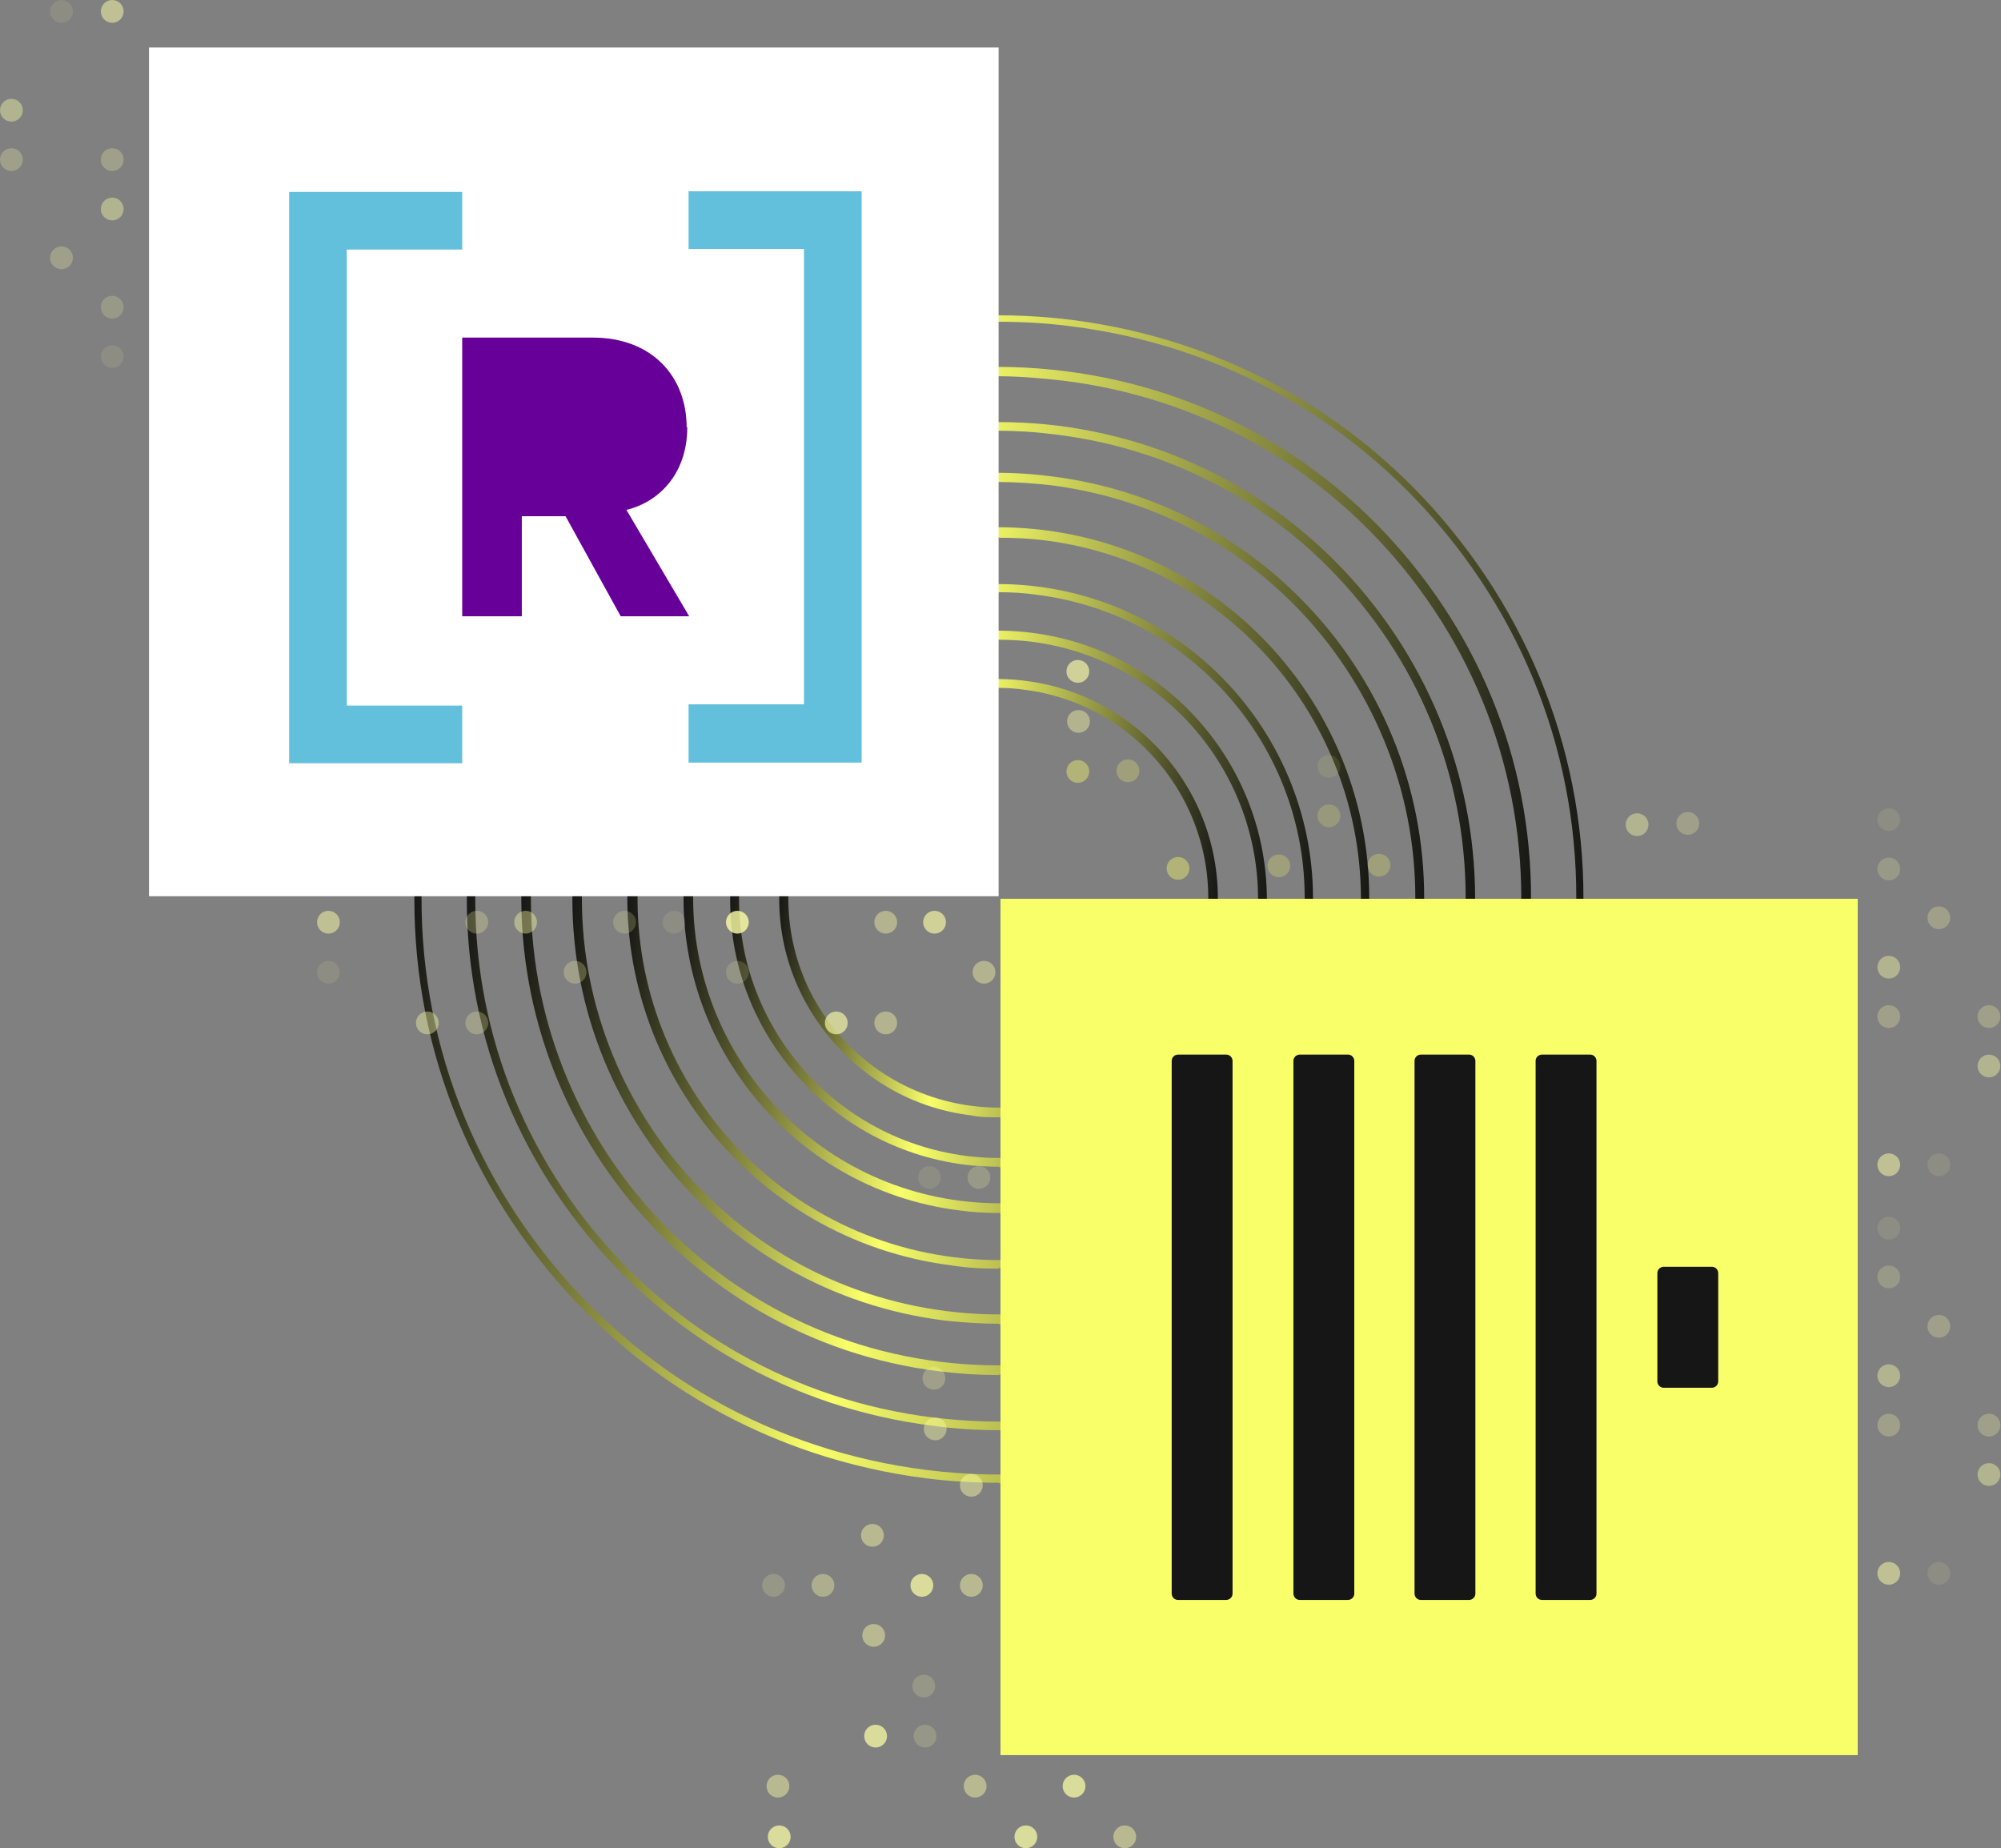 <svg width="485" height="448" viewBox="0 0 485 448" fill="none" xmlns="http://www.w3.org/2000/svg">
<rect x="0" y="0" width="485" height="448" fill="#808080" stroke="none"/>
<g clip-path="url(#clip0_12_1378)">
<path d="M242.039 270.827C239.888 270.827 237.582 270.827 235.431 270.366C221.293 268.677 208.845 261.461 200.086 250.254C191.326 239.046 187.484 225.228 189.328 211.104C191.019 196.979 198.242 184.543 209.46 175.792C220.678 167.041 234.509 163.202 248.647 165.045C277.692 168.729 298.438 195.29 294.75 224.307C291.369 251.175 268.471 270.827 242.039 270.827ZM241.885 166.887C230.667 166.887 219.756 170.572 210.689 177.634C199.932 185.925 193.17 198.054 191.48 211.411C189.789 224.921 193.478 238.278 201.776 248.872C210.075 259.466 222.215 266.374 235.585 268.063C263.4 271.594 288.91 251.789 292.445 224C295.979 196.211 276.155 170.725 248.34 167.194C246.188 166.887 244.037 166.734 241.885 166.734V166.887Z" fill="url(#paint0_linear_12_1378)"/>
<path d="M242.193 282.802C239.426 282.802 236.66 282.648 234.048 282.341C216.836 280.192 201.469 271.441 190.711 257.777C179.954 244.112 175.344 227.071 177.495 209.875C179.647 192.68 188.406 177.327 202.083 166.58C215.76 155.986 232.818 151.227 250.03 153.376C285.683 157.829 310.886 190.377 306.583 225.996C304.431 243.191 295.672 258.544 281.995 269.291C270.469 278.196 256.638 282.955 242.193 282.955V282.802ZM242.039 155.065C210.843 155.065 183.642 178.402 179.647 210.029C177.495 226.61 182.105 243.191 192.402 256.395C202.698 269.598 217.604 278.042 234.201 280.192C268.625 284.491 300.128 260.079 304.431 225.689C308.734 191.298 284.3 159.825 249.876 155.526C247.264 155.219 244.651 155.065 242.039 155.065Z" fill="url(#paint1_linear_12_1378)"/>
<path d="M242.039 294.01C238.966 294.01 235.738 293.856 232.511 293.395C190.711 288.175 161.052 249.947 166.277 208.34C171.502 166.58 209.767 136.949 251.413 142.169C293.213 147.389 322.872 185.618 317.647 227.224C312.883 265.76 279.843 294.01 242.039 294.01ZM242.039 143.704C205.311 143.704 173.192 171.186 168.582 208.493C163.511 249.025 192.402 286.026 232.972 291.093C273.543 296.159 310.578 267.295 315.65 226.763C320.721 186.232 291.83 149.231 251.26 144.164C248.186 143.704 245.113 143.55 242.039 143.55V143.704Z" fill="url(#paint2_linear_12_1378)"/>
<path d="M242.039 307.52C238.351 307.52 234.663 307.367 230.821 306.752C181.644 300.611 146.606 255.627 152.753 206.497C158.901 157.368 203.927 122.363 253.104 128.504C302.28 134.645 337.318 179.63 331.171 228.759C325.485 274.051 286.759 307.367 242.039 307.367V307.52ZM242.039 130.193C198.549 130.193 160.745 162.588 155.212 206.958C149.219 254.859 183.335 298.769 231.282 304.757C279.228 310.744 323.18 276.661 329.173 228.759C335.166 180.858 301.05 136.948 253.104 130.961C249.415 130.5 245.727 130.347 242.193 130.347L242.039 130.193Z" fill="url(#paint3_linear_12_1378)"/>
<path d="M242.193 320.877C237.89 320.877 233.587 320.57 229.13 320.11C201.776 316.732 177.342 302.761 160.437 281.113C143.533 259.312 136.156 232.291 139.537 204.962C142.918 177.634 156.903 153.223 178.571 136.335C200.393 119.446 227.44 111.923 254.794 115.455C282.148 118.832 306.583 132.803 323.487 154.451C340.391 176.252 347.768 203.274 344.387 230.602C341.006 257.93 327.022 282.342 305.353 299.23C287.066 313.508 265.09 321.031 242.193 321.031V320.877ZM241.885 116.836C219.602 116.836 197.934 124.206 180.108 138.023C158.747 154.605 145.223 178.402 141.842 205.116C138.462 231.83 145.838 258.237 162.281 279.578C178.878 300.919 202.698 314.429 229.438 317.807C256.177 321.185 282.609 313.815 303.97 297.387C325.331 280.806 338.855 257.009 342.235 230.295C345.616 203.581 338.24 177.174 321.797 155.833C305.2 134.492 281.38 120.982 254.64 117.604C250.337 117.143 246.188 116.836 241.885 116.836Z" fill="url(#paint4_linear_12_1378)"/>
<path d="M242.193 333.313C237.429 333.313 232.511 333.006 227.593 332.392C164.433 324.562 119.406 266.681 127.243 203.427C131.085 172.874 146.606 145.546 171.041 126.662C195.475 107.778 225.749 99.487 256.331 103.172C286.912 107.01 314.266 122.517 333.169 146.928C352.071 171.339 360.369 201.584 356.681 232.137C352.839 262.689 337.318 290.018 312.883 308.902C292.445 324.869 267.703 333.16 242.193 333.16V333.313ZM241.732 104.554C216.682 104.554 192.402 112.844 172.424 128.351C148.451 146.928 133.237 173.642 129.548 203.734C121.865 265.76 165.97 322.412 227.901 330.089C257.868 333.774 287.681 325.637 311.5 307.059C335.474 288.482 350.688 261.768 354.376 231.676C358.064 201.738 349.919 171.953 331.324 148.156C312.73 124.205 285.99 109.006 255.87 105.321C251.106 104.707 246.342 104.4 241.578 104.4L241.732 104.554Z" fill="url(#paint5_linear_12_1378)"/>
<path d="M242.346 346.671C236.968 346.671 231.589 346.363 226.057 345.596C191.941 341.297 161.359 323.948 140.306 296.773C119.099 269.599 109.878 235.822 114.181 201.738C118.484 167.655 135.849 137.102 163.05 116.069C190.25 94.882 224.059 85.67 258.175 89.969C292.291 94.267 322.872 111.616 343.926 138.791C365.133 165.966 374.354 199.742 370.051 233.826C365.748 267.91 348.383 298.462 321.182 319.496C298.284 337.305 270.776 346.671 242.346 346.671ZM241.732 91.197C213.763 91.197 186.716 100.409 164.126 117.911C137.386 138.638 120.328 168.576 116.179 202.199C112.03 235.822 121.096 268.984 141.843 295.699C162.589 322.413 192.556 339.455 226.211 343.6C259.865 347.745 293.059 338.687 319.799 317.96C346.538 297.234 363.596 267.296 367.746 233.673C371.895 200.05 362.828 166.887 342.082 140.173C321.336 113.459 291.369 96.417 257.714 92.272C252.335 91.657 246.957 91.197 241.732 91.197Z" fill="url(#paint6_linear_12_1378)"/>
<path d="M242.193 359.413C236.353 359.413 230.513 359.106 224.52 358.339C187.023 353.579 153.522 334.695 130.317 304.757C107.112 274.972 96.816 237.818 101.58 200.356C111.261 122.977 182.259 67.86 259.712 77.532C297.209 82.292 330.71 101.176 353.915 131.114C377.12 160.899 387.416 198.053 382.652 235.515C373.739 307.06 312.576 359.567 242.193 359.567V359.413ZM241.885 77.993C172.424 77.993 112.029 129.733 103.27 200.356C98.66 237.357 108.649 274.051 131.7 303.528C154.598 333.006 187.638 351.737 224.827 356.343C301.358 365.862 371.434 311.512 380.962 235.054C385.572 198.053 375.583 161.36 352.532 131.882C329.48 102.404 296.594 83.674 259.404 79.068C253.565 78.3 247.725 77.993 241.885 77.993Z" fill="url(#paint7_linear_12_1378)"/>
<g opacity="0.5">
<g opacity="0.5">
<path d="M482.08 249.179C483.608 249.179 484.846 247.942 484.846 246.415C484.846 244.889 483.608 243.652 482.08 243.652C480.552 243.652 479.314 244.889 479.314 246.415C479.314 247.942 480.552 249.179 482.08 249.179Z" fill="#FDFFA5"/>
</g>
<g opacity="0.8">
<path d="M482.08 261.155C483.608 261.155 484.846 259.917 484.846 258.391C484.846 256.865 483.608 255.627 482.08 255.627C480.552 255.627 479.314 256.865 479.314 258.391C479.314 259.917 480.552 261.155 482.08 261.155Z" fill="#FDFFA5"/>
</g>
<g opacity="0.5">
<path d="M469.94 225.229C471.467 225.229 472.706 223.991 472.706 222.465C472.706 220.939 471.467 219.702 469.94 219.702C468.412 219.702 467.174 220.939 467.174 222.465C467.174 223.991 468.412 225.229 469.94 225.229Z" fill="#FDFFA5"/>
</g>
<g opacity="0.2">
<path d="M469.94 285.105C471.467 285.105 472.706 283.868 472.706 282.342C472.706 280.815 471.467 279.578 469.94 279.578C468.412 279.578 467.174 280.815 467.174 282.342C467.174 283.868 468.412 285.105 469.94 285.105Z" fill="#FDFFA5"/>
</g>
<g opacity="0.2">
<path d="M457.799 201.431C459.327 201.431 460.566 200.194 460.566 198.668C460.566 197.142 459.327 195.904 457.799 195.904C456.272 195.904 455.033 197.142 455.033 198.668C455.033 200.194 456.272 201.431 457.799 201.431Z" fill="#FDFFA5"/>
</g>
<g opacity="0.4">
<path d="M457.799 213.406C459.327 213.406 460.566 212.169 460.566 210.643C460.566 209.117 459.327 207.879 457.799 207.879C456.272 207.879 455.033 209.117 455.033 210.643C455.033 212.169 456.272 213.406 457.799 213.406Z" fill="#FDFFA5"/>
</g>
<g opacity="0.8">
<path d="M457.799 237.204C459.327 237.204 460.566 235.967 460.566 234.44C460.566 232.914 459.327 231.677 457.799 231.677C456.272 231.677 455.033 232.914 455.033 234.44C455.033 235.967 456.272 237.204 457.799 237.204Z" fill="#FDFFA5"/>
</g>
<g opacity="0.5">
<path d="M457.799 249.179C459.327 249.179 460.566 247.942 460.566 246.415C460.566 244.889 459.327 243.652 457.799 243.652C456.272 243.652 455.033 244.889 455.033 246.415C455.033 247.942 456.272 249.179 457.799 249.179Z" fill="#FDFFA5"/>
</g>
<path d="M457.799 285.105C459.327 285.105 460.566 283.868 460.566 282.342C460.566 280.815 459.327 279.578 457.799 279.578C456.272 279.578 455.033 280.815 455.033 282.342C455.033 283.868 456.272 285.105 457.799 285.105Z" fill="#FDFFA5"/>
<g opacity="0.5">
<path d="M445.659 225.535C447.187 225.535 448.425 224.298 448.425 222.772C448.425 221.246 447.187 220.008 445.659 220.008C444.131 220.008 442.893 221.246 442.893 222.772C442.893 224.298 444.131 225.535 445.659 225.535Z" fill="#FDFFA5"/>
</g>
<g opacity="0.2">
<path d="M433.365 237.818C434.892 237.818 436.131 236.581 436.131 235.055C436.131 233.528 434.892 232.291 433.365 232.291C431.837 232.291 430.599 233.528 430.599 235.055C430.599 236.581 431.837 237.818 433.365 237.818Z" fill="#FDFFA5"/>
</g>
<path d="M433.365 273.591C434.892 273.591 436.131 272.353 436.131 270.827C436.131 269.301 434.892 268.063 433.365 268.063C431.837 268.063 430.599 269.301 430.599 270.827C430.599 272.353 431.837 273.591 433.365 273.591Z" fill="#FDFFA5"/>
<g opacity="0.5">
<path d="M433.365 285.566C434.892 285.566 436.131 284.328 436.131 282.802C436.131 281.276 434.892 280.039 433.365 280.039C431.837 280.039 430.599 281.276 430.599 282.802C430.599 284.328 431.837 285.566 433.365 285.566Z" fill="#FDFFA5"/>
</g>
<g opacity="0.8">
<path d="M421.224 225.996C422.752 225.996 423.991 224.759 423.991 223.233C423.991 221.706 422.752 220.469 421.224 220.469C419.697 220.469 418.458 221.706 418.458 223.233C418.458 224.759 419.697 225.996 421.224 225.996Z" fill="#FDFFA5"/>
</g>
<g opacity="0.2">
<path d="M421.224 237.971C422.752 237.971 423.991 236.734 423.991 235.208C423.991 233.682 422.752 232.444 421.224 232.444C419.697 232.444 418.458 233.682 418.458 235.208C418.458 236.734 419.697 237.971 421.224 237.971Z" fill="#FDFFA5"/>
</g>
<g opacity="0.2">
<path d="M421.224 273.898C422.752 273.898 423.991 272.66 423.991 271.134C423.991 269.608 422.752 268.371 421.224 268.371C419.697 268.371 418.458 269.608 418.458 271.134C418.458 272.66 419.697 273.898 421.224 273.898Z" fill="#FDFFA5"/>
</g>
<g opacity="0.5">
<path d="M409.084 202.353C410.612 202.353 411.85 201.115 411.85 199.589C411.85 198.063 410.612 196.826 409.084 196.826C407.556 196.826 406.318 198.063 406.318 199.589C406.318 201.115 407.556 202.353 409.084 202.353Z" fill="#FDFFA5"/>
</g>
<g opacity="0.5">
<path d="M409.084 250.254C410.612 250.254 411.85 249.016 411.85 247.49C411.85 245.964 410.612 244.727 409.084 244.727C407.556 244.727 406.318 245.964 406.318 247.49C406.318 249.016 407.556 250.254 409.084 250.254Z" fill="#FDFFA5"/>
</g>
<g opacity="0.8">
<path d="M409.084 274.204C410.612 274.204 411.85 272.967 411.85 271.441C411.85 269.915 410.612 268.677 409.084 268.677C407.556 268.677 406.318 269.915 406.318 271.441C406.318 272.967 407.556 274.204 409.084 274.204Z" fill="#FDFFA5"/>
</g>
<g opacity="0.8">
<path d="M396.79 202.659C398.318 202.659 399.556 201.422 399.556 199.896C399.556 198.37 398.318 197.132 396.79 197.132C395.262 197.132 394.024 198.37 394.024 199.896C394.024 201.422 395.262 202.659 396.79 202.659Z" fill="#FDFFA5"/>
</g>
<g opacity="0.8">
<path d="M396.79 262.383C398.318 262.383 399.556 261.145 399.556 259.619C399.556 258.093 398.318 256.855 396.79 256.855C395.262 256.855 394.024 258.093 394.024 259.619C394.024 261.145 395.262 262.383 396.79 262.383Z" fill="#FDFFA5"/>
</g>
<g opacity="0.5">
<path d="M396.79 286.333C398.318 286.333 399.556 285.096 399.556 283.57C399.556 282.043 398.318 280.806 396.79 280.806C395.262 280.806 394.024 282.043 394.024 283.57C394.024 285.096 395.262 286.333 396.79 286.333Z" fill="#FDFFA5"/>
</g>
</g>
<g opacity="0.9">
<g opacity="0.5">
<path d="M235.431 362.791C236.959 362.791 238.197 361.553 238.197 360.027C238.197 358.501 236.959 357.264 235.431 357.264C233.903 357.264 232.665 358.501 232.665 360.027C232.665 361.553 233.903 362.791 235.431 362.791Z" fill="#FDFFA5"/>
</g>
<g opacity="0.8">
<path d="M247.418 362.791C248.945 362.791 250.184 361.553 250.184 360.027C250.184 358.501 248.945 357.264 247.418 357.264C245.89 357.264 244.651 358.501 244.651 360.027C244.651 361.553 245.89 362.791 247.418 362.791Z" fill="#FDFFA5"/>
</g>
<g opacity="0.5">
<path d="M211.458 374.92C212.985 374.92 214.224 373.682 214.224 372.156C214.224 370.63 212.985 369.393 211.458 369.393C209.93 369.393 208.691 370.63 208.691 372.156C208.691 373.682 209.93 374.92 211.458 374.92Z" fill="#FDFFA5"/>
</g>
<g opacity="0.2">
<path d="M271.237 374.92C272.765 374.92 274.004 373.682 274.004 372.156C274.004 370.63 272.765 369.393 271.237 369.393C269.71 369.393 268.471 370.63 268.471 372.156C268.471 373.682 269.71 374.92 271.237 374.92Z" fill="#FDFFA5"/>
</g>
<g opacity="0.2">
<path d="M187.484 387.049C189.012 387.049 190.25 385.811 190.25 384.285C190.25 382.759 189.012 381.521 187.484 381.521C185.956 381.521 184.718 382.759 184.718 384.285C184.718 385.811 185.956 387.049 187.484 387.049Z" fill="#FDFFA5"/>
</g>
<g opacity="0.4">
<path d="M199.471 387.049C200.999 387.049 202.237 385.811 202.237 384.285C202.237 382.759 200.999 381.521 199.471 381.521C197.943 381.521 196.705 382.759 196.705 384.285C196.705 385.811 197.943 387.049 199.471 387.049Z" fill="#FDFFA5"/>
</g>
<g opacity="0.8">
<path d="M223.444 387.049C224.972 387.049 226.211 385.811 226.211 384.285C226.211 382.759 224.972 381.521 223.444 381.521C221.917 381.521 220.678 382.759 220.678 384.285C220.678 385.811 221.917 387.049 223.444 387.049Z" fill="#FDFFA5"/>
</g>
<g opacity="0.5">
<path d="M235.431 387.049C236.959 387.049 238.197 385.811 238.197 384.285C238.197 382.759 236.959 381.521 235.431 381.521C233.903 381.521 232.665 382.759 232.665 384.285C232.665 385.811 233.903 387.049 235.431 387.049Z" fill="#FDFFA5"/>
</g>
<path d="M271.237 387.049C272.765 387.049 274.004 385.811 274.004 384.285C274.004 382.759 272.765 381.521 271.237 381.521C269.71 381.521 268.471 382.759 268.471 384.285C268.471 385.811 269.71 387.049 271.237 387.049Z" fill="#FDFFA5"/>
<g opacity="0.5">
<path d="M211.765 399.177C213.293 399.177 214.531 397.94 214.531 396.414C214.531 394.888 213.293 393.65 211.765 393.65C210.237 393.65 208.999 394.888 208.999 396.414C208.999 397.94 210.237 399.177 211.765 399.177Z" fill="#FDFFA5"/>
</g>
<g opacity="0.2">
<path d="M223.905 411.46C225.433 411.46 226.671 410.222 226.671 408.696C226.671 407.17 225.433 405.933 223.905 405.933C222.378 405.933 221.139 407.17 221.139 408.696C221.139 410.222 222.378 411.46 223.905 411.46Z" fill="#FDFFA5"/>
</g>
<path d="M259.865 411.46C261.393 411.46 262.631 410.222 262.631 408.696C262.631 407.17 261.393 405.933 259.865 405.933C258.338 405.933 257.099 407.17 257.099 408.696C257.099 410.222 258.338 411.46 259.865 411.46Z" fill="#FDFFA5"/>
<g opacity="0.5">
<path d="M271.852 411.46C273.38 411.46 274.618 410.222 274.618 408.696C274.618 407.17 273.38 405.933 271.852 405.933C270.324 405.933 269.086 407.17 269.086 408.696C269.086 410.222 270.324 411.46 271.852 411.46Z" fill="#FDFFA5"/>
</g>
<g opacity="0.8">
<path d="M212.226 423.589C213.754 423.589 214.992 422.351 214.992 420.825C214.992 419.299 213.754 418.062 212.226 418.062C210.698 418.062 209.46 419.299 209.46 420.825C209.46 422.351 210.698 423.589 212.226 423.589Z" fill="#FDFFA5"/>
</g>
<g opacity="0.2">
<path d="M224.213 423.589C225.74 423.589 226.979 422.351 226.979 420.825C226.979 419.299 225.74 418.062 224.213 418.062C222.685 418.062 221.447 419.299 221.447 420.825C221.447 422.351 222.685 423.589 224.213 423.589Z" fill="#FDFFA5"/>
</g>
<g opacity="0.2">
<path d="M260.019 423.589C261.547 423.589 262.785 422.351 262.785 420.825C262.785 419.299 261.547 418.062 260.019 418.062C258.491 418.062 257.253 419.299 257.253 420.825C257.253 422.351 258.491 423.589 260.019 423.589Z" fill="#FDFFA5"/>
</g>
<g opacity="0.5">
<path d="M188.56 435.717C190.088 435.717 191.326 434.48 191.326 432.954C191.326 431.428 190.088 430.19 188.56 430.19C187.032 430.19 185.794 431.428 185.794 432.954C185.794 434.48 187.032 435.717 188.56 435.717Z" fill="#FDFFA5"/>
</g>
<g opacity="0.5">
<path d="M236.353 435.717C237.881 435.717 239.119 434.48 239.119 432.954C239.119 431.428 237.881 430.19 236.353 430.19C234.825 430.19 233.587 431.428 233.587 432.954C233.587 434.48 234.825 435.717 236.353 435.717Z" fill="#FDFFA5"/>
</g>
<g opacity="0.8">
<path d="M260.326 435.717C261.854 435.717 263.093 434.48 263.093 432.954C263.093 431.428 261.854 430.19 260.326 430.19C258.799 430.19 257.56 431.428 257.56 432.954C257.56 434.48 258.799 435.717 260.326 435.717Z" fill="#FDFFA5"/>
</g>
<g opacity="0.8">
<path d="M188.867 448C190.395 448 191.633 446.762 191.633 445.236C191.633 443.71 190.395 442.473 188.867 442.473C187.34 442.473 186.101 443.71 186.101 445.236C186.101 446.762 187.34 448 188.867 448Z" fill="#FDFFA5"/>
</g>
<g opacity="0.8">
<path d="M248.647 448C250.175 448 251.413 446.762 251.413 445.236C251.413 443.71 250.175 442.473 248.647 442.473C247.119 442.473 245.881 443.71 245.881 445.236C245.881 446.762 247.119 448 248.647 448Z" fill="#FDFFA5"/>
</g>
<g opacity="0.5">
<path d="M272.62 448C274.148 448 275.387 446.762 275.387 445.236C275.387 443.71 274.148 442.473 272.62 442.473C271.093 442.473 269.854 443.71 269.854 445.236C269.854 446.762 271.093 448 272.62 448Z" fill="#FDFFA5"/>
</g>
</g>
<g opacity="0.5">
<g opacity="0.2">
<path d="M225.288 288.175C226.816 288.175 228.055 286.938 228.055 285.412C228.055 283.886 226.816 282.648 225.288 282.648C223.761 282.648 222.522 283.886 222.522 285.412C222.522 286.938 223.761 288.175 225.288 288.175Z" fill="#FDFFA5"/>
</g>
<g opacity="0.4">
<path d="M237.275 288.175C238.803 288.175 240.041 286.938 240.041 285.412C240.041 283.886 238.803 282.648 237.275 282.648C235.747 282.648 234.509 283.886 234.509 285.412C234.509 286.938 235.747 288.175 237.275 288.175Z" fill="#FDFFA5"/>
</g>
<g opacity="0.5">
<path d="M226.364 336.844C227.892 336.844 229.13 335.607 229.13 334.081C229.13 332.555 227.892 331.317 226.364 331.317C224.836 331.317 223.598 332.555 223.598 334.081C223.598 335.607 224.836 336.844 226.364 336.844Z" fill="#FDFFA5"/>
</g>
<g opacity="0.8">
<path d="M226.671 349.127C228.199 349.127 229.438 347.889 229.438 346.363C229.438 344.837 228.199 343.6 226.671 343.6C225.144 343.6 223.905 344.837 223.905 346.363C223.905 347.889 225.144 349.127 226.671 349.127Z" fill="#FDFFA5"/>
</g>
</g>
<g opacity="0.5">
<g opacity="0.5">
<path d="M482.08 348.205C483.608 348.205 484.846 346.968 484.846 345.442C484.846 343.916 483.608 342.678 482.08 342.678C480.552 342.678 479.314 343.916 479.314 345.442C479.314 346.968 480.552 348.205 482.08 348.205Z" fill="#FDFFA5"/>
</g>
<g opacity="0.8">
<path d="M482.08 360.181C483.608 360.181 484.846 358.944 484.846 357.417C484.846 355.891 483.608 354.654 482.08 354.654C480.552 354.654 479.314 355.891 479.314 357.417C479.314 358.944 480.552 360.181 482.08 360.181Z" fill="#FDFFA5"/>
</g>
<g opacity="0.5">
<path d="M469.94 324.255C471.467 324.255 472.706 323.018 472.706 321.492C472.706 319.965 471.467 318.728 469.94 318.728C468.412 318.728 467.174 319.965 467.174 321.492C467.174 323.018 468.412 324.255 469.94 324.255Z" fill="#FDFFA5"/>
</g>
<g opacity="0.2">
<path d="M469.94 384.132C471.467 384.132 472.706 382.894 472.706 381.368C472.706 379.842 471.467 378.604 469.94 378.604C468.412 378.604 467.174 379.842 467.174 381.368C467.174 382.894 468.412 384.132 469.94 384.132Z" fill="#FDFFA5"/>
</g>
<g opacity="0.2">
<path d="M457.799 300.458C459.327 300.458 460.566 299.22 460.566 297.694C460.566 296.168 459.327 294.931 457.799 294.931C456.272 294.931 455.033 296.168 455.033 297.694C455.033 299.22 456.272 300.458 457.799 300.458Z" fill="#FDFFA5"/>
</g>
<g opacity="0.4">
<path d="M457.799 312.28C459.327 312.28 460.566 311.042 460.566 309.516C460.566 307.99 459.327 306.752 457.799 306.752C456.272 306.752 455.033 307.99 455.033 309.516C455.033 311.042 456.272 312.28 457.799 312.28Z" fill="#FDFFA5"/>
</g>
<g opacity="0.8">
<path d="M457.799 336.23C459.327 336.23 460.566 334.993 460.566 333.467C460.566 331.94 459.327 330.703 457.799 330.703C456.272 330.703 455.033 331.94 455.033 333.467C455.033 334.993 456.272 336.23 457.799 336.23Z" fill="#FDFFA5"/>
</g>
<g opacity="0.5">
<path d="M457.799 348.205C459.327 348.205 460.566 346.968 460.566 345.442C460.566 343.916 459.327 342.678 457.799 342.678C456.272 342.678 455.033 343.916 455.033 345.442C455.033 346.968 456.272 348.205 457.799 348.205Z" fill="#FDFFA5"/>
</g>
<path d="M457.799 384.132C459.327 384.132 460.566 382.894 460.566 381.368C460.566 379.842 459.327 378.604 457.799 378.604C456.272 378.604 455.033 379.842 455.033 381.368C455.033 382.894 456.272 384.132 457.799 384.132Z" fill="#FDFFA5"/>
</g>
<g opacity="0.5">
<g opacity="0.5">
<path d="M346.538 236.282C348.066 236.282 349.305 235.045 349.305 233.518C349.305 231.992 348.066 230.755 346.538 230.755C345.011 230.755 343.772 231.992 343.772 233.518C343.772 235.045 345.011 236.282 346.538 236.282Z" fill="#F9FF69"/>
</g>
<g opacity="0.8">
<path d="M346.538 248.258C348.066 248.258 349.305 247.02 349.305 245.494C349.305 243.968 348.066 242.73 346.538 242.73C345.011 242.73 343.772 243.968 343.772 245.494C343.772 247.02 345.011 248.258 346.538 248.258Z" fill="#F9FF69"/>
</g>
<g opacity="0.5">
<path d="M334.244 212.485C335.772 212.485 337.01 211.248 337.01 209.722C337.01 208.195 335.772 206.958 334.244 206.958C332.716 206.958 331.478 208.195 331.478 209.722C331.478 211.248 332.716 212.485 334.244 212.485Z" fill="#F9FF69"/>
</g>
<g opacity="0.2">
<path d="M334.244 272.208C335.772 272.208 337.01 270.971 337.01 269.445C337.01 267.918 335.772 266.681 334.244 266.681C332.716 266.681 331.478 267.918 331.478 269.445C331.478 270.971 332.716 272.208 334.244 272.208Z" fill="#F9FF69"/>
</g>
<g opacity="0.2">
<path d="M322.104 188.534C323.632 188.534 324.87 187.297 324.87 185.771C324.87 184.245 323.632 183.007 322.104 183.007C320.576 183.007 319.338 184.245 319.338 185.771C319.338 187.297 320.576 188.534 322.104 188.534Z" fill="#F9FF69"/>
</g>
<g opacity="0.4">
<path d="M322.104 200.51C323.632 200.51 324.87 199.272 324.87 197.746C324.87 196.22 323.632 194.982 322.104 194.982C320.576 194.982 319.338 196.22 319.338 197.746C319.338 199.272 320.576 200.51 322.104 200.51Z" fill="#F9FF69"/>
</g>
<g opacity="0.8">
<path d="M322.104 224.46C323.632 224.46 324.87 223.223 324.87 221.697C324.87 220.17 323.632 218.933 322.104 218.933C320.576 218.933 319.338 220.17 319.338 221.697C319.338 223.223 320.576 224.46 322.104 224.46Z" fill="#F9FF69"/>
</g>
<g opacity="0.5">
<path d="M322.104 236.282C323.632 236.282 324.87 235.045 324.87 233.518C324.87 231.992 323.632 230.755 322.104 230.755C320.576 230.755 319.338 231.992 319.338 233.518C319.338 235.045 320.576 236.282 322.104 236.282Z" fill="#F9FF69"/>
</g>
<path d="M322.104 272.208C323.632 272.208 324.87 270.971 324.87 269.445C324.87 267.918 323.632 266.681 322.104 266.681C320.576 266.681 319.338 267.918 319.338 269.445C319.338 270.971 320.576 272.208 322.104 272.208Z" fill="#F9FF69"/>
<g opacity="0.5">
<path d="M309.963 212.638C311.491 212.638 312.73 211.401 312.73 209.875C312.73 208.349 311.491 207.111 309.963 207.111C308.436 207.111 307.197 208.349 307.197 209.875C307.197 211.401 308.436 212.638 309.963 212.638Z" fill="#F9FF69"/>
</g>
<g opacity="0.2">
<path d="M297.823 224.921C299.351 224.921 300.589 223.684 300.589 222.158C300.589 220.631 299.351 219.394 297.823 219.394C296.295 219.394 295.057 220.631 295.057 222.158C295.057 223.684 296.295 224.921 297.823 224.921Z" fill="#F9FF69"/>
</g>
<path d="M297.823 260.694C299.351 260.694 300.589 259.456 300.589 257.93C300.589 256.404 299.351 255.167 297.823 255.167C296.295 255.167 295.057 256.404 295.057 257.93C295.057 259.456 296.295 260.694 297.823 260.694Z" fill="#F9FF69"/>
<g opacity="0.5">
<path d="M297.823 272.669C299.351 272.669 300.589 271.431 300.589 269.905C300.589 268.379 299.351 267.142 297.823 267.142C296.295 267.142 295.057 268.379 295.057 269.905C295.057 271.431 296.295 272.669 297.823 272.669Z" fill="#F9FF69"/>
</g>
<g opacity="0.8">
<path d="M285.529 213.253C287.057 213.253 288.295 212.015 288.295 210.489C288.295 208.963 287.057 207.726 285.529 207.726C284.001 207.726 282.763 208.963 282.763 210.489C282.763 212.015 284.001 213.253 285.529 213.253Z" fill="#F9FF69"/>
</g>
<g opacity="0.2">
<path d="M285.529 225.228C287.057 225.228 288.295 223.991 288.295 222.465C288.295 220.938 287.057 219.701 285.529 219.701C284.001 219.701 282.763 220.938 282.763 222.465C282.763 223.991 284.001 225.228 285.529 225.228Z" fill="#F9FF69"/>
</g>
<g opacity="0.2">
<path d="M285.529 261.001C287.057 261.001 288.295 259.763 288.295 258.237C288.295 256.711 287.057 255.474 285.529 255.474C284.001 255.474 282.763 256.711 282.763 258.237C282.763 259.763 284.001 261.001 285.529 261.001Z" fill="#F9FF69"/>
</g>
<g opacity="0.5">
<path d="M273.389 189.609C274.916 189.609 276.155 188.372 276.155 186.846C276.155 185.319 274.916 184.082 273.389 184.082C271.861 184.082 270.623 185.319 270.623 186.846C270.623 188.372 271.861 189.609 273.389 189.609Z" fill="#F9FF69"/>
</g>
<g opacity="0.5">
<path d="M273.389 237.357C274.916 237.357 276.155 236.119 276.155 234.593C276.155 233.067 274.916 231.83 273.389 231.83C271.861 231.83 270.623 233.067 270.623 234.593C270.623 236.119 271.861 237.357 273.389 237.357Z" fill="#F9FF69"/>
</g>
<g opacity="0.8">
<path d="M273.389 261.307C274.916 261.307 276.155 260.07 276.155 258.544C276.155 257.018 274.916 255.78 273.389 255.78C271.861 255.78 270.623 257.018 270.623 258.544C270.623 260.07 271.861 261.307 273.389 261.307Z" fill="#F9FF69"/>
</g>
<g opacity="0.8">
<path d="M261.248 189.762C262.776 189.762 264.015 188.525 264.015 186.999C264.015 185.473 262.776 184.235 261.248 184.235C259.721 184.235 258.482 185.473 258.482 186.999C258.482 188.525 259.721 189.762 261.248 189.762Z" fill="#F9FF69"/>
</g>
<g opacity="0.8">
<path d="M261.248 249.639C262.776 249.639 264.015 248.402 264.015 246.876C264.015 245.35 262.776 244.112 261.248 244.112C259.721 244.112 258.482 245.35 258.482 246.876C258.482 248.402 259.721 249.639 261.248 249.639Z" fill="#F9FF69"/>
</g>
<g opacity="0.5">
<path d="M261.248 273.436C262.776 273.436 264.015 272.199 264.015 270.673C264.015 269.146 262.776 267.909 261.248 267.909C259.721 267.909 258.482 269.146 258.482 270.673C258.482 272.199 259.721 273.436 261.248 273.436Z" fill="#F9FF69"/>
</g>
</g>
<g opacity="0.8">
<g opacity="0.5">
<path d="M214.685 250.714C216.212 250.714 217.451 249.477 217.451 247.951C217.451 246.424 216.212 245.187 214.685 245.187C213.157 245.187 211.918 246.424 211.918 247.951C211.918 249.477 213.157 250.714 214.685 250.714Z" fill="#FDFFA5"/>
</g>
<g opacity="0.8">
<path d="M202.698 250.714C204.226 250.714 205.464 249.477 205.464 247.951C205.464 246.424 204.226 245.187 202.698 245.187C201.17 245.187 199.932 246.424 199.932 247.951C199.932 249.477 201.17 250.714 202.698 250.714Z" fill="#FDFFA5"/>
</g>
<g opacity="0.5">
<path d="M238.504 238.432C240.032 238.432 241.271 237.195 241.271 235.668C241.271 234.142 240.032 232.905 238.504 232.905C236.977 232.905 235.738 234.142 235.738 235.668C235.738 237.195 236.977 238.432 238.504 238.432Z" fill="#FDFFA5"/>
</g>
<g opacity="0.2">
<path d="M178.725 238.432C180.252 238.432 181.491 237.195 181.491 235.668C181.491 234.142 180.252 232.905 178.725 232.905C177.197 232.905 175.958 234.142 175.958 235.668C175.958 237.195 177.197 238.432 178.725 238.432Z" fill="#FDFFA5"/>
</g>
<g opacity="0.2">
<path d="M262.478 226.303C264.006 226.303 265.244 225.066 265.244 223.539C265.244 222.013 264.006 220.776 262.478 220.776C260.95 220.776 259.712 222.013 259.712 223.539C259.712 225.066 260.95 226.303 262.478 226.303Z" fill="#FDFFA5"/>
</g>
<g opacity="0.4">
<path d="M250.491 226.303C252.019 226.303 253.257 225.066 253.257 223.539C253.257 222.013 252.019 220.776 250.491 220.776C248.963 220.776 247.725 222.013 247.725 223.539C247.725 225.066 248.963 226.303 250.491 226.303Z" fill="#FDFFA5"/>
</g>
<g opacity="0.8">
<path d="M226.518 226.303C228.045 226.303 229.284 225.066 229.284 223.539C229.284 222.013 228.045 220.776 226.518 220.776C224.99 220.776 223.751 222.013 223.751 223.539C223.751 225.066 224.99 226.303 226.518 226.303Z" fill="#FDFFA5"/>
</g>
<g opacity="0.5">
<path d="M214.685 226.303C216.212 226.303 217.451 225.066 217.451 223.539C217.451 222.013 216.212 220.776 214.685 220.776C213.157 220.776 211.918 222.013 211.918 223.539C211.918 225.066 213.157 226.303 214.685 226.303Z" fill="#FDFFA5"/>
</g>
<path d="M178.725 226.303C180.252 226.303 181.491 225.066 181.491 223.539C181.491 222.013 180.252 220.776 178.725 220.776C177.197 220.776 175.958 222.013 175.958 223.539C175.958 225.066 177.197 226.303 178.725 226.303Z" fill="#FDFFA5"/>
<g opacity="0.5">
<path d="M238.351 214.174C239.878 214.174 241.117 212.937 241.117 211.411C241.117 209.884 239.878 208.647 238.351 208.647C236.823 208.647 235.584 209.884 235.584 211.411C235.584 212.937 236.823 214.174 238.351 214.174Z" fill="#FDFFA5"/>
</g>
<g opacity="0.2">
<path d="M226.057 202.045C227.584 202.045 228.823 200.808 228.823 199.282C228.823 197.755 227.584 196.518 226.057 196.518C224.529 196.518 223.291 197.755 223.291 199.282C223.291 200.808 224.529 202.045 226.057 202.045Z" fill="#FDFFA5"/>
</g>
<path d="M190.096 202.045C191.624 202.045 192.863 200.808 192.863 199.282C192.863 197.755 191.624 196.518 190.096 196.518C188.569 196.518 187.33 197.755 187.33 199.282C187.33 200.808 188.569 202.045 190.096 202.045Z" fill="#FDFFA5"/>
<g opacity="0.5">
<path d="M178.263 202.045C179.791 202.045 181.03 200.808 181.03 199.282C181.03 197.755 179.791 196.518 178.263 196.518C176.736 196.518 175.497 197.755 175.497 199.282C175.497 200.808 176.736 202.045 178.263 202.045Z" fill="#FDFFA5"/>
</g>
<g opacity="0.8">
<path d="M237.736 189.763C239.264 189.763 240.502 188.526 240.502 186.999C240.502 185.473 239.264 184.236 237.736 184.236C236.208 184.236 234.97 185.473 234.97 186.999C234.97 188.526 236.208 189.763 237.736 189.763Z" fill="#FDFFA5"/>
</g>
<g opacity="0.2">
<path d="M225.749 189.763C227.277 189.763 228.515 188.526 228.515 186.999C228.515 185.473 227.277 184.236 225.749 184.236C224.222 184.236 222.983 185.473 222.983 186.999C222.983 188.526 224.222 189.763 225.749 189.763Z" fill="#FDFFA5"/>
</g>
<g opacity="0.2">
<path d="M189.943 189.763C191.471 189.763 192.709 188.526 192.709 186.999C192.709 185.473 191.471 184.236 189.943 184.236C188.415 184.236 187.177 185.473 187.177 186.999C187.177 188.526 188.415 189.763 189.943 189.763Z" fill="#FDFFA5"/>
</g>
<g opacity="0.5">
<path d="M261.402 177.634C262.93 177.634 264.168 176.397 264.168 174.87C264.168 173.344 262.93 172.107 261.402 172.107C259.874 172.107 258.636 173.344 258.636 174.87C258.636 176.397 259.874 177.634 261.402 177.634Z" fill="#FDFFA5"/>
</g>
<g opacity="0.5">
<path d="M213.609 177.634C215.137 177.634 216.375 176.397 216.375 174.87C216.375 173.344 215.137 172.107 213.609 172.107C212.081 172.107 210.843 173.344 210.843 174.87C210.843 176.397 212.081 177.634 213.609 177.634Z" fill="#FDFFA5"/>
</g>
<g opacity="0.8">
<path d="M189.636 177.634C191.163 177.634 192.402 176.397 192.402 174.87C192.402 173.344 191.163 172.107 189.636 172.107C188.108 172.107 186.869 173.344 186.869 174.87C186.869 176.397 188.108 177.634 189.636 177.634Z" fill="#FDFFA5"/>
</g>
<g opacity="0.8">
<path d="M261.248 165.505C262.776 165.505 264.015 164.268 264.015 162.742C264.015 161.215 262.776 159.978 261.248 159.978C259.721 159.978 258.482 161.215 258.482 162.742C258.482 164.268 259.721 165.505 261.248 165.505Z" fill="#FDFFA5"/>
</g>
<g opacity="0.8">
<path d="M201.315 165.505C202.843 165.505 204.081 164.268 204.081 162.742C204.081 161.215 202.843 159.978 201.315 159.978C199.787 159.978 198.549 161.215 198.549 162.742C198.549 164.268 199.787 165.505 201.315 165.505Z" fill="#FDFFA5"/>
</g>
<g opacity="0.5">
<path d="M177.495 165.505C179.023 165.505 180.261 164.268 180.261 162.742C180.261 161.215 179.023 159.978 177.495 159.978C175.967 159.978 174.729 161.215 174.729 162.742C174.729 164.268 175.967 165.505 177.495 165.505Z" fill="#FDFFA5"/>
</g>
</g>
<g opacity="0.5">
<g opacity="0.5">
<path d="M115.564 250.714C117.092 250.714 118.33 249.477 118.33 247.951C118.33 246.424 117.092 245.187 115.564 245.187C114.036 245.187 112.798 246.424 112.798 247.951C112.798 249.477 114.036 250.714 115.564 250.714Z" fill="#FDFFA5"/>
</g>
<g opacity="0.8">
<path d="M103.577 250.714C105.105 250.714 106.344 249.477 106.344 247.951C106.344 246.424 105.105 245.187 103.577 245.187C102.05 245.187 100.811 246.424 100.811 247.951C100.811 249.477 102.05 250.714 103.577 250.714Z" fill="#FDFFA5"/>
</g>
<g opacity="0.5">
<path d="M139.384 238.432C140.912 238.432 142.15 237.195 142.15 235.668C142.15 234.142 140.912 232.905 139.384 232.905C137.856 232.905 136.618 234.142 136.618 235.668C136.618 237.195 137.856 238.432 139.384 238.432Z" fill="#FDFFA5"/>
</g>
<g opacity="0.2">
<path d="M79.604 238.432C81.132 238.432 82.37 237.195 82.37 235.668C82.37 234.142 81.132 232.905 79.604 232.905C78.076 232.905 76.838 234.142 76.838 235.668C76.838 237.195 78.076 238.432 79.604 238.432Z" fill="#FDFFA5"/>
</g>
<g opacity="0.2">
<path d="M163.357 226.303C164.885 226.303 166.123 225.066 166.123 223.539C166.123 222.013 164.885 220.776 163.357 220.776C161.83 220.776 160.591 222.013 160.591 223.539C160.591 225.066 161.83 226.303 163.357 226.303Z" fill="#FDFFA5"/>
</g>
<g opacity="0.4">
<path d="M151.37 226.303C152.898 226.303 154.137 225.066 154.137 223.539C154.137 222.013 152.898 220.776 151.37 220.776C149.843 220.776 148.604 222.013 148.604 223.539C148.604 225.066 149.843 226.303 151.37 226.303Z" fill="#FDFFA5"/>
</g>
<g opacity="0.8">
<path d="M127.397 226.303C128.925 226.303 130.163 225.066 130.163 223.539C130.163 222.013 128.925 220.776 127.397 220.776C125.869 220.776 124.631 222.013 124.631 223.539C124.631 225.066 125.869 226.303 127.397 226.303Z" fill="#FDFFA5"/>
</g>
<g opacity="0.5">
<path d="M115.564 226.303C117.092 226.303 118.33 225.066 118.33 223.539C118.33 222.013 117.092 220.776 115.564 220.776C114.036 220.776 112.798 222.013 112.798 223.539C112.798 225.066 114.036 226.303 115.564 226.303Z" fill="#FDFFA5"/>
</g>
<path d="M79.604 226.303C81.132 226.303 82.37 225.066 82.37 223.539C82.37 222.013 81.132 220.776 79.604 220.776C78.076 220.776 76.838 222.013 76.838 223.539C76.838 225.066 78.076 226.303 79.604 226.303Z" fill="#FDFFA5"/>
</g>
<path d="M450.269 217.859H242.5V425.431H450.269V217.859Z" fill="#F9FF69"/>
<path d="M283.992 257.163C283.992 256.242 284.761 255.627 285.529 255.627H297.209C298.131 255.627 298.745 256.395 298.745 257.163V386.281C298.745 387.203 297.977 387.817 297.209 387.817H285.529C284.607 387.817 283.992 387.049 283.992 386.281V257.163Z" fill="#161616"/>
<path d="M313.498 257.163C313.498 256.242 314.266 255.627 315.035 255.627H326.714C327.636 255.627 328.251 256.395 328.251 257.163V386.281C328.251 387.203 327.483 387.817 326.714 387.817H315.035C314.113 387.817 313.498 387.049 313.498 386.281V257.163Z" fill="#161616"/>
<path d="M342.85 257.163C342.85 256.242 343.618 255.627 344.387 255.627H356.066C356.988 255.627 357.603 256.395 357.603 257.163V386.281C357.603 387.203 356.835 387.817 356.066 387.817H344.387C343.465 387.817 342.85 387.049 342.85 386.281V257.163Z" fill="#161616"/>
<path d="M372.202 257.163C372.202 256.242 372.971 255.627 373.739 255.627H385.418C386.34 255.627 386.955 256.395 386.955 257.163V386.281C386.955 387.203 386.187 387.817 385.418 387.817H373.739C372.817 387.817 372.202 387.049 372.202 386.281V257.163Z" fill="#161616"/>
<path d="M401.708 308.595C401.708 307.674 402.476 307.06 403.245 307.06H414.924C415.846 307.06 416.461 307.828 416.461 308.595V334.849C416.461 335.77 415.692 336.384 414.924 336.384H403.245C402.322 336.384 401.708 335.617 401.708 334.849V308.595Z" fill="#161616"/>
<path d="M242.039 11.515H36.114V217.245H242.039V11.515Z" fill="white"/>
<path d="M166.43 103.633C166.43 91.043 157.825 81.832 143.686 81.832H112.029V149.385H126.475V125.127H137.078L150.448 149.385H167.045L151.831 123.592C159.054 121.903 166.584 115.455 166.584 103.479L166.43 103.633Z" fill="#660099"/>
<path d="M112.029 60.491V46.52H70.076V185.003H112.029V171.032H84.06V60.491H112.029Z" fill="#63C0DD"/>
<path d="M166.892 170.879V184.85H208.845V46.366H166.892V60.337H194.861V170.725H166.892V170.879Z" fill="#63C0DD"/>
<g opacity="0.5">
<g opacity="0.5">
<path d="M2.766 41.453C4.294 41.453 5.532 40.216 5.532 38.689C5.532 37.163 4.294 35.926 2.766 35.926C1.238 35.926 0 37.163 0 38.689C0 40.216 1.238 41.453 2.766 41.453Z" fill="#FDFFA5"/>
</g>
<g opacity="0.8">
<path d="M2.766 29.478C4.294 29.478 5.532 28.241 5.532 26.714C5.532 25.188 4.294 23.951 2.766 23.951C1.238 23.951 0 25.188 0 26.714C0 28.241 1.238 29.478 2.766 29.478Z" fill="#FDFFA5"/>
</g>
<g opacity="0.5">
<path d="M14.906 65.25C16.434 65.25 17.673 64.013 17.673 62.487C17.673 60.96 16.434 59.723 14.906 59.723C13.379 59.723 12.14 60.96 12.14 62.487C12.14 64.013 13.379 65.25 14.906 65.25Z" fill="#FDFFA5"/>
</g>
<g opacity="0.2">
<path d="M14.906 5.527C16.434 5.527 17.673 4.29 17.673 2.764C17.673 1.237 16.434 0 14.906 0C13.379 0 12.14 1.237 12.14 2.764C12.14 4.29 13.379 5.527 14.906 5.527Z" fill="#FDFFA5"/>
</g>
<g opacity="0.2">
<path d="M27.201 89.201C28.728 89.201 29.967 87.964 29.967 86.437C29.967 84.911 28.728 83.674 27.201 83.674C25.673 83.674 24.434 84.911 24.434 86.437C24.434 87.964 25.673 89.201 27.201 89.201Z" fill="#FDFFA5"/>
</g>
<g opacity="0.4">
<path d="M27.201 77.225C28.728 77.225 29.967 75.988 29.967 74.462C29.967 72.936 28.728 71.698 27.201 71.698C25.673 71.698 24.434 72.936 24.434 74.462C24.434 75.988 25.673 77.225 27.201 77.225Z" fill="#FDFFA5"/>
</g>
<g opacity="0.8">
<path d="M27.201 53.428C28.728 53.428 29.967 52.191 29.967 50.665C29.967 49.139 28.728 47.901 27.201 47.901C25.673 47.901 24.434 49.139 24.434 50.665C24.434 52.191 25.673 53.428 27.201 53.428Z" fill="#FDFFA5"/>
</g>
<g opacity="0.5">
<path d="M27.201 41.453C28.728 41.453 29.967 40.216 29.967 38.689C29.967 37.163 28.728 35.926 27.201 35.926C25.673 35.926 24.434 37.163 24.434 38.689C24.434 40.216 25.673 41.453 27.201 41.453Z" fill="#FDFFA5"/>
</g>
<path d="M27.201 5.527C28.728 5.527 29.967 4.29 29.967 2.764C29.967 1.237 28.728 0 27.201 0C25.673 0 24.434 1.237 24.434 2.764C24.434 4.29 25.673 5.527 27.201 5.527Z" fill="#FDFFA5"/>
</g>
</g>
<defs>
<linearGradient id="paint0_linear_12_1378" x1="189.421" y1="211.134" x2="294.794" y2="224.272" gradientUnits="userSpaceOnUse">
<stop stop-color="#151515"/>
<stop offset="0.4" stop-color="#F9FF69"/>
<stop offset="1" stop-color="#151515"/>
</linearGradient>
<linearGradient id="paint1_linear_12_1378" x1="177.679" y1="209.673" x2="306.688" y2="225.757" gradientUnits="userSpaceOnUse">
<stop stop-color="#151515"/>
<stop offset="0.4" stop-color="#F9FF69"/>
<stop offset="1" stop-color="#151515"/>
</linearGradient>
<linearGradient id="paint2_linear_12_1378" x1="166.394" y1="208.269" x2="317.819" y2="227.147" gradientUnits="userSpaceOnUse">
<stop stop-color="#151515"/>
<stop offset="0.4" stop-color="#F9FF69"/>
<stop offset="1" stop-color="#151515"/>
</linearGradient>
<linearGradient id="paint3_linear_12_1378" x1="152.974" y1="206.598" x2="331.391" y2="228.843" gradientUnits="userSpaceOnUse">
<stop stop-color="#151515"/>
<stop offset="0.4" stop-color="#F9FF69"/>
<stop offset="1" stop-color="#151515"/>
</linearGradient>
<linearGradient id="paint4_linear_12_1378" x1="139.707" y1="204.948" x2="344.505" y2="230.481" gradientUnits="userSpaceOnUse">
<stop stop-color="#151515"/>
<stop offset="0.4" stop-color="#F9FF69"/>
<stop offset="1" stop-color="#151515"/>
</linearGradient>
<linearGradient id="paint5_linear_12_1378" x1="127.507" y1="203.429" x2="356.856" y2="232.023" gradientUnits="userSpaceOnUse">
<stop stop-color="#151515"/>
<stop offset="0.4" stop-color="#F9FF69"/>
<stop offset="1" stop-color="#151515"/>
</linearGradient>
<linearGradient id="paint6_linear_12_1378" x1="114.24" y1="201.779" x2="370.123" y2="233.681" gradientUnits="userSpaceOnUse">
<stop stop-color="#151515"/>
<stop offset="0.4" stop-color="#F9FF69"/>
<stop offset="1" stop-color="#151515"/>
</linearGradient>
<linearGradient id="paint7_linear_12_1378" x1="101.583" y1="200.204" x2="382.779" y2="235.262" gradientUnits="userSpaceOnUse">
<stop stop-color="#151515"/>
<stop offset="0.4" stop-color="#F9FF69"/>
<stop offset="1" stop-color="#151515"/>
</linearGradient>
<clipPath id="clip0_12_1378">
<rect width="485" height="448" fill="white"/>
</clipPath>
</defs>
</svg>
